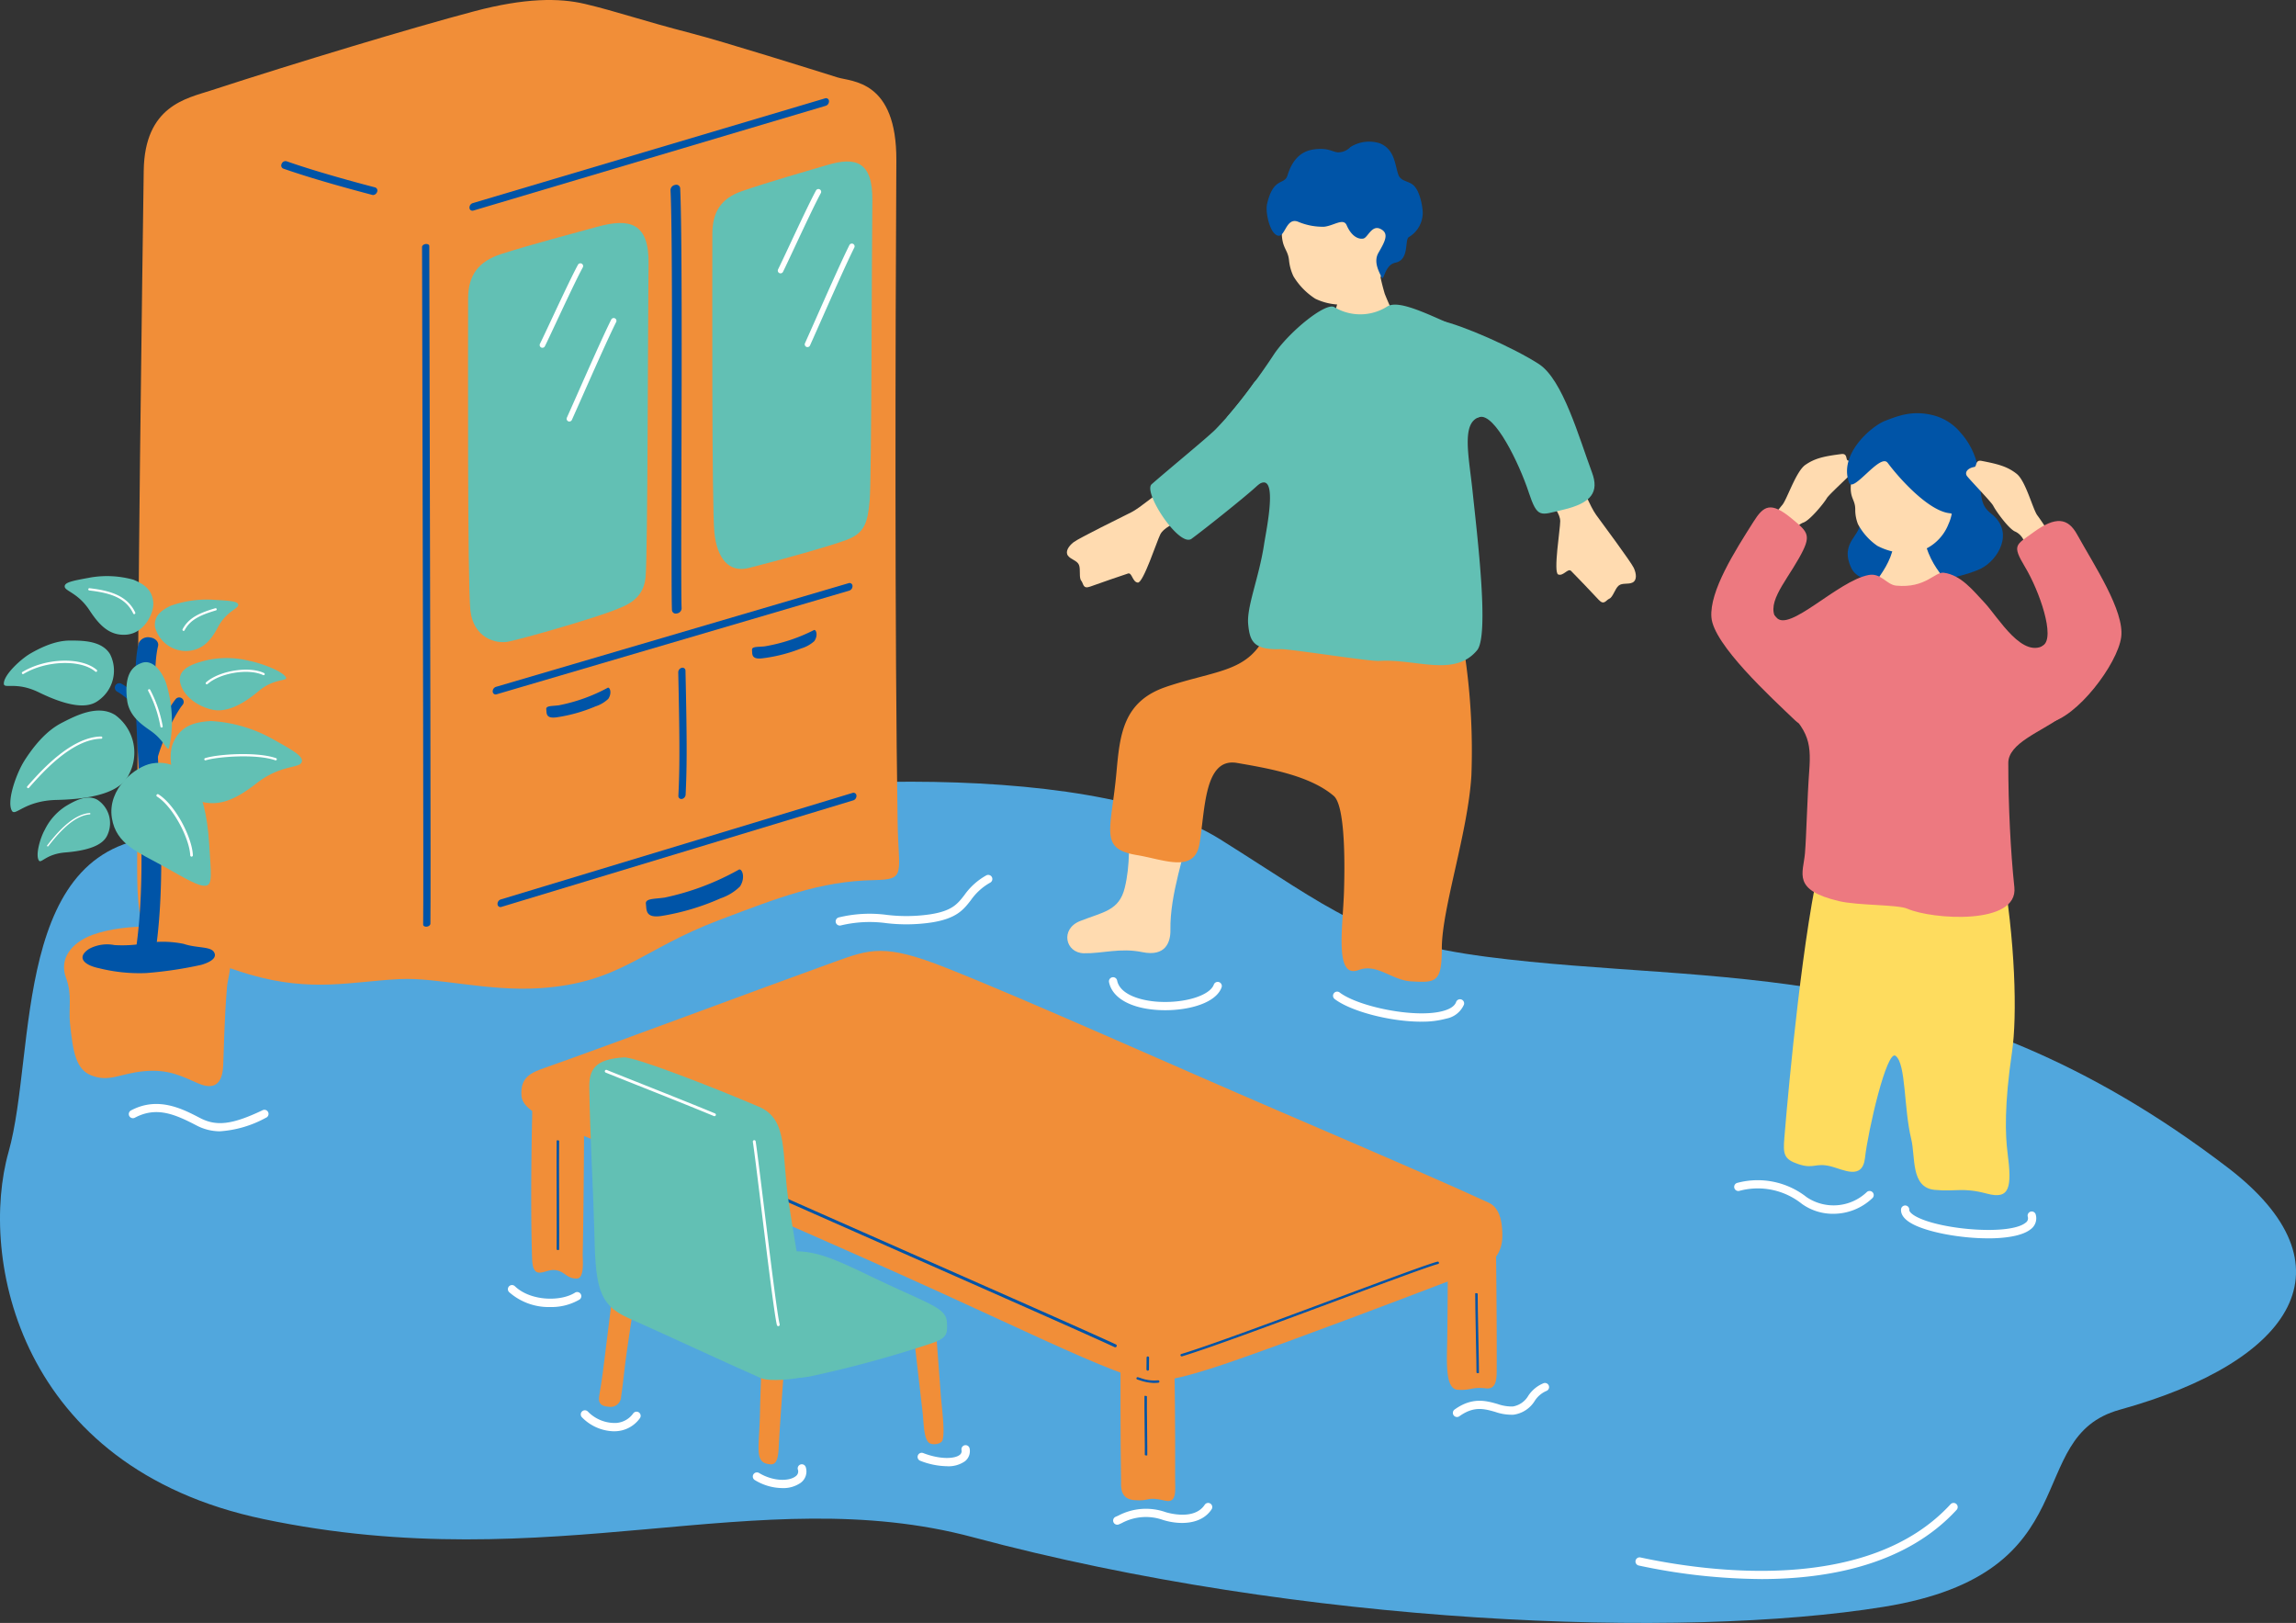 <svg id="グループ_1370" data-name="グループ 1370" xmlns="http://www.w3.org/2000/svg" xmlns:xlink="http://www.w3.org/1999/xlink" width="340.091" height="240.368" viewBox="0 0 340.091 240.368">
  <rect x="0" y="0" width="340.091" height="240.368" fill="#333333" stroke="none"/>
  <defs>
    <clipPath id="clip-path">
      <rect id="長方形_1250" data-name="長方形 1250" width="340.091" height="240.368" fill="none"/>
    </clipPath>
  </defs>
  <g id="グループ_1118" data-name="グループ 1118" clip-path="url(#clip-path)">
    <path id="パス_8918" data-name="パス 8918" d="M86.818,147.61c22.774-6.3,74.244-9.252,93.936,3.1,16.664,10.45,21.342,15.028,39.446,17.384,33.963,4.42,67.764-.891,109.778,31.221,18.946,14.48,9.961,28.671-16.006,35.868-14.664,4.065-4.048,24.192-34.946,29.188-30,4.85-86.136,2.743-134.878-10.3-31.9-8.537-62.374,6.28-105.139-2.7C2.616,243.733-3.124,212.539,1.267,197.005c4.2-14.853.286-46.383,23.814-46.728,25.408-.373,38.267,3.821,61.737-2.667" transform="translate(0 -26.39)" fill="#51a7dd"/>
    <path id="パス_8919" data-name="パス 8919" d="M91.255.577c4.64,1.092,8.5,2.475,15.831,4.368,4.658,1.2,18.3,5.486,21.6,6.52,2.09.656,8.781.364,8.715,12.321-.152,26.979-.247,70,.188,97.968.121,7.761,1.328,8.493-3.468,8.593-8.088.168-14.219,2.62-22.915,5.9-11.626,4.381-14.673,9.33-26.622,10.11-7.75.5-15.133-1.615-20.723-1.348-7.078.336-12.975,2.021-22.241-.674-2.986-.869-11.625-3.876-14.826-5.9-1.593-1.006-1.854-5.055-1.848-10.108.052-40.1.765-87.424.973-103.038.129-9.615,6.345-10.713,9.93-11.882C48.4,9.312,65.6,4.126,74.878,1.669,82.407-.324,87.445-.319,91.255.577" transform="translate(-4.63 0)" fill="#f18e38"/>
    <path id="パス_8920" data-name="パス 8920" d="M85.971,34.5l52.2-15.52a.694.694,0,0,0,.471-.706.436.436,0,0,0-.578-.394L85.863,33.4a.694.694,0,0,0-.471.706.436.436,0,0,0,.578.394" transform="translate(-15.85 -3.314)" fill="#0054a7"/>
    <path id="パス_8921" data-name="パス 8921" d="M64.891,34.3a.689.689,0,0,0,.454-.424.489.489,0,0,0-.279-.682c-3.041-.794-8.792-2.353-13.135-3.879a.61.61,0,0,0-.713.379.5.5,0,0,0,.229.709c4.372,1.537,10.149,3.1,13.2,3.9a.481.481,0,0,0,.243,0" transform="translate(-9.496 -5.436)" fill="#0054a7"/>
    <path id="パス_8922" data-name="パス 8922" d="M122.886,97.091l.028,0a.8.8,0,0,0,.687-.741c-.078-1.662-.055-10.465-.028-20.658.042-15.975.094-35.858-.187-41.6a.566.566,0,0,0-.744-.463.8.8,0,0,0-.685.742c.279,5.713.227,25.581.185,41.545-.027,10.628-.049,19.021.03,20.708a.562.562,0,0,0,.715.47" transform="translate(-22.638 -6.239)" fill="#0054a7"/>
    <path id="パス_8923" data-name="パス 8923" d="M123.921,140.871a.7.7,0,0,0,.535-.629c.186-3.873.224-7.281-.02-18.359a.435.435,0,0,0-.537-.437l-.011,0a.693.693,0,0,0-.525.666c.243,11.045.205,14.435.02,18.279a.438.438,0,0,0,.51.481l.028,0" transform="translate(-22.899 -22.542)" fill="#0054a7"/>
    <path id="パス_8924" data-name="パス 8924" d="M77.466,145.484c.294-.037.533-.229.536-.43.073-4.732-.049-53.324-.121-82.356-.022-8.613-.038-15.247-.043-18.026,0-.2-.241-.334-.537-.3s-.537.232-.536.434c0,2.779.021,9.413.043,18.026.072,29.031.194,77.621.121,82.348,0,.2.235.336.531.3h.007" transform="translate(-14.249 -8.236)" fill="#0054a7"/>
    <path id="パス_8925" data-name="パス 8925" d="M90.193,122.512l52.245-15.356a.7.7,0,0,0,.472-.7.436.436,0,0,0-.577-.4L90.089,121.412a.693.693,0,0,0-.472.7.436.436,0,0,0,.577.4" transform="translate(-16.635 -19.683)" fill="#0054a7"/>
    <path id="パス_8926" data-name="パス 8926" d="M91.073,161.079l52.118-15.78a.693.693,0,0,0,.467-.709.436.436,0,0,0-.58-.391L90.96,159.98a.693.693,0,0,0-.467.709.436.436,0,0,0,.58.391" transform="translate(-16.797 -26.763)" fill="#0054a7"/>
    <path id="パス_8927" data-name="パス 8927" d="M108.449,125.087a25.447,25.447,0,0,1-7.245,2.591c-1,.13-1.908.038-1.845.581.068.581-.105,1.416,1.5,1.2a23.259,23.259,0,0,0,5.78-1.62,4.946,4.946,0,0,0,1.91-1.126c.6-.916.193-1.793-.1-1.63" transform="translate(-18.443 -23.216)" fill="#0054a7"/>
    <path id="パス_8928" data-name="パス 8928" d="M145.949,114.588A25.423,25.423,0,0,1,138.641,117c-1,.106-1.908-.009-1.859.535.053.582-.14,1.413,1.469,1.24a23.284,23.284,0,0,0,5.818-1.475,4.966,4.966,0,0,0,1.937-1.077c.62-.9.238-1.788-.057-1.634" transform="translate(-25.39 -21.267)" fill="#0054a7"/>
    <path id="パス_8929" data-name="パス 8929" d="M131.232,158.158a38.739,38.739,0,0,1-10.96,4.129c-1.511.225-2.9.107-2.793.932.118.883-.124,2.157,2.313,1.792a35.362,35.362,0,0,0,8.753-2.613,7.53,7.53,0,0,0,2.878-1.762c.885-1.411.248-2.735-.191-2.479" transform="translate(-21.806 -29.352)" fill="#0054a7"/>
    <path id="パス_8930" data-name="パス 8930" d="M104.348,41.1c4.729-1.3,7.609-.57,7.525,5.5-.112,8.2-.112,43.077-.449,46.447s-2.992,4.2-4.718,4.886c-2.528,1.011-11.795,3.763-15.5,4.605-1.975.449-5.28-.561-5.728-4.605s-.337-39.259-.337-46.166c0-3.5,1.542-5.538,4.942-6.628,4.381-1.4,11.009-3.144,14.266-4.043" transform="translate(-15.802 -7.529)" fill="#62c0b4"/>
    <path id="パス_8931" data-name="パス 8931" d="M146.593,29.89c4.192-1.249,6.745-.546,6.671,5.27-.1,7.851-.1,41.242-.4,44.469s-.731,4.779-3.427,5.789c-2.285.858-9.548,2.921-14.49,4.157-2.934.734-4.684-1.4-5.083-5.269s-.3-37.586-.3-44.2c0-3.35,1.367-5.3,4.38-6.345,3.883-1.345,9.757-3.012,12.645-3.872" transform="translate(-24.049 -5.451)" fill="#62c0b4"/>
    <path id="パス_8932" data-name="パス 8932" d="M98.566,60.4a.407.407,0,0,1-.364-.59c.316-.632.939-1.961,1.671-3.525,1.37-2.923,3.074-6.56,3.953-8.17a.407.407,0,1,1,.714.39c-.867,1.588-2.565,5.213-3.929,8.125-.737,1.573-1.362,2.908-1.681,3.544a.407.407,0,0,1-.364.225" transform="translate(-18.221 -8.892)" fill="#fff"/>
    <path id="パス_8933" data-name="パス 8933" d="M103.464,73.166a.4.4,0,0,1-.167-.036.407.407,0,0,1-.2-.538c.4-.884.93-2.086,1.529-3.436,1.731-3.907,3.884-8.769,5.048-11.1a.408.408,0,0,1,.73.364c-1.156,2.311-3.4,7.37-5.034,11.063-.6,1.352-1.134,2.556-1.531,3.44a.407.407,0,0,1-.371.24" transform="translate(-19.13 -10.735)" fill="#fff"/>
    <path id="パス_8934" data-name="パス 8934" d="M141.877,46.863a.407.407,0,0,1-.364-.59c.316-.633.94-1.963,1.673-3.529,1.369-2.921,3.072-6.557,3.951-8.167a.407.407,0,0,1,.714.39c-.866,1.588-2.564,5.211-3.927,8.122-.738,1.574-1.364,2.911-1.682,3.548a.407.407,0,0,1-.364.225" transform="translate(-26.26 -6.379)" fill="#fff"/>
    <path id="パス_8935" data-name="パス 8935" d="M146.773,59.63a.4.4,0,0,1-.167-.036.407.407,0,0,1-.2-.538c.4-.893.942-2.113,1.549-3.481,1.724-3.89,3.87-8.733,5.03-11.052a.407.407,0,1,1,.729.364c-1.151,2.3-3.293,7.135-5.014,11.018-.608,1.369-1.148,2.591-1.551,3.485a.406.406,0,0,1-.371.24" transform="translate(-27.169 -8.223)" fill="#fff"/>
    <path id="パス_8936" data-name="パス 8936" d="M15.968,169.7c4.587-1.661,12.61-1.631,17.2.281s2.809,5.186,2.616,7.486c-.419,4.985-.454,9.347-.564,11.622-.083,1.722-.618,3.988-3.707,2.64-2.463-1.075-4.411-2.137-8.031-1.8-3.595.337-5.111,1.685-7.807.618-2.275-.9-2.709-3.48-3.145-7.7-.233-2.244.362-4.195-.6-6.774-1.009-2.716.7-5.17,4.037-6.381" transform="translate(-2.161 -31.277)" fill="#f18e38"/>
    <path id="パス_8937" data-name="パス 8937" d="M15.982,172.33a5.636,5.636,0,0,1,3.762-.565,18.927,18.927,0,0,0,4.573-.274,15.438,15.438,0,0,1,5.668.094c1.893.643,3.922.36,4.473,1.182.577.863-.458,1.511-1.834,1.921a58.534,58.534,0,0,1-8.208,1.222,24.771,24.771,0,0,1-6.965-.719c-2.156-.445-3.425-1.572-1.468-2.861" transform="translate(-2.787 -31.793)" fill="#0054a7"/>
    <path id="パス_8938" data-name="パス 8938" d="M7.884,149.86a8.661,8.661,0,0,1,3.177-3.569c1.144-.669,3.047-1.792,4.622-.922a4.133,4.133,0,0,1,1.552,5.1c-.362.92-1.39,2.315-6.3,2.71-2.865.23-3.573,1.709-3.911,1.184-.536-.836.229-3.386.86-4.506" transform="translate(-1.27 -26.925)" fill="#62c0b4"/>
    <path id="パス_8939" data-name="パス 8939" d="M8.667,152.812a.1.1,0,0,1-.068-.021.1.1,0,0,1-.017-.14l.1-.125c1.058-1.339,3.535-4.473,6.188-4.663h0a.1.1,0,0,1,.013.2c-2.566.183-5,3.27-6.045,4.588l-.1.125a.1.1,0,0,1-.072.037" transform="translate(-1.589 -27.447)" fill="#fff"/>
    <path id="パス_8940" data-name="パス 8940" d="M3.976,136.626c2.425-3.771,4.43-5.025,5.644-5.644,1.974-1.007,5.256-2.7,7.8-1.09a6.9,6.9,0,0,1,2.095,8.661c-.691,1.5-2.542,3.727-10.771,3.91-4.8.107-6.127,2.5-6.638,1.6-.813-1.447.709-5.625,1.871-7.432" transform="translate(-0.348 -23.988)" fill="#62c0b4"/>
    <path id="パス_8941" data-name="パス 8941" d="M4.671,118.392c3.042-1.754,4.886-1.906,5.953-1.9,1.735.009,4.626.012,5.819,2.042a5.406,5.406,0,0,1-1.652,6.778c-1.02.8-3.107,1.681-8.9-1.146C2.514,122.515.73,123.707.7,122.891c-.046-1.3,2.512-3.659,3.969-4.5" transform="translate(-0.13 -21.623)" fill="#62c0b4"/>
    <path id="パス_8942" data-name="パス 8942" d="M42.992,120.091a13.816,13.816,0,0,0-6.052-.145c-1.52.366-4.056.97-4.224,2.693-.129,1.322,1.169,3.634,4.388,4.586,1.24.366,3.457.577,7.317-2.683,2.253-1.9,4.335-1.406,4.007-2-.523-.954-3.793-2.139-5.436-2.446" transform="translate(-6.071 -22.218)" fill="#62c0b4"/>
    <path id="パス_8943" data-name="パス 8943" d="M15.4,105.015a14.557,14.557,0,0,1,6.558.3c1.313.554,2.79,1.313,2.932,3.4.1,1.478-1.251,4.522-4,4.736-2.446.19-3.97-1.358-5.44-3.6-1.693-2.581-3.608-2.836-3.681-3.5-.07-.646,1.111-.873,3.63-1.332" transform="translate(-2.184 -19.451)" fill="#62c0b4"/>
    <path id="パス_8944" data-name="パス 8944" d="M36.786,109.07a15.98,15.98,0,0,0-6.3.9c-1.182.592-2.493,1.372-2.3,3.127a4.751,4.751,0,0,0,4.629,3.565c2.4-.081,3.629-1.525,4.7-3.543,1.228-2.325,3.043-2.727,3.007-3.29-.035-.547-1.215-.621-3.728-.757" transform="translate(-5.228 -20.242)" fill="#62c0b4"/>
    <path id="パス_8945" data-name="パス 8945" d="M46.084,133.76a21.009,21.009,0,0,0-9.107-2.634c-2.051.147-4.424.5-5.586,3.28-.824,1.975-.389,6.766,3.268,8.333,3.255,1.4,6.058-.013,9.109-2.394,3.514-2.743,6.251-2.2,6.66-3.078.4-.851-1.113-1.709-4.344-3.508" transform="translate(-5.761 -24.339)" fill="#62c0b4"/>
    <path id="パス_8946" data-name="パス 8946" d="M25.986,164.377c-.06,0-.12,0-.18-.008-.8-.075-1.373-.624-1.274-1.226,1.528-9.315.932-20.727.454-29.9-.386-7.417-.692-13.277.1-16.437a1.5,1.5,0,0,1,1.709-.878c.795.112,1.318.687,1.168,1.284-.729,2.916-.413,8.954-.048,15.945.481,9.249,1.082,20.758-.476,30.251a1.383,1.383,0,0,1-1.451.966" transform="translate(-4.552 -21.516)" fill="#0054a7"/>
    <path id="パス_8947" data-name="パス 8947" d="M25.971,131.405a.664.664,0,0,1-.663-.627c-.1-1.79-2.241-4.264-4.082-5.28a.665.665,0,1,1,.643-1.165c2.195,1.21,4.634,4.058,4.767,6.368a.665.665,0,0,1-.625.7h-.039" transform="translate(-3.876 -23.064)" fill="#0054a7"/>
    <path id="パス_8948" data-name="パス 8948" d="M27.215,138.749H27.2a.665.665,0,0,1-.652-.678c.068-3.545,3.124-9.436,4.4-10.975a.665.665,0,1,1,1.024.848c-1.189,1.439-4.031,7.074-4.09,10.152a.666.666,0,0,1-.665.652" transform="translate(-4.928 -23.548)" fill="#0054a7"/>
    <path id="パス_8949" data-name="パス 8949" d="M29.73,128.832a19.021,19.021,0,0,0-.885-5.383c-.625-1.7-1.993-3.513-3.617-2.9-1.152.432-2.626,1.424-2.131,5.5.309,2.539,2.517,3.841,3.609,4.631,1.82,1.318,2.227,2.774,2.567,2.528a16.387,16.387,0,0,0,.457-4.372" transform="translate(-4.269 -22.354)" fill="#62c0b4"/>
    <path id="パス_8950" data-name="パス 8950" d="M37.579,123.96a.165.165,0,0,1-.124-.055.167.167,0,0,1,.013-.235c1.946-1.735,6.364-2.445,8.595-1.378a.166.166,0,0,1-.143.3c-2.135-1.02-6.365-.338-8.23,1.326a.164.164,0,0,1-.111.042" transform="translate(-6.945 -22.607)" fill="#fff"/>
    <path id="パス_8951" data-name="パス 8951" d="M22.863,110.821a.165.165,0,0,1-.151-.1c-1.084-2.328-3.385-3.048-6.508-3.414a.166.166,0,0,1,.039-.331c2.8.327,5.554.991,6.77,3.6a.166.166,0,0,1-.151.236" transform="translate(-2.981 -19.858)" fill="#fff"/>
    <path id="パス_8952" data-name="パス 8952" d="M5.078,141.6a.164.164,0,0,1-.111-.042.166.166,0,0,1-.013-.235l.176-.2c1.893-2.13,6.329-7.12,10.772-7.179h0a.166.166,0,0,1,0,.332c-4.3.057-8.663,4.969-10.527,7.067l-.177.2a.164.164,0,0,1-.124.055" transform="translate(-0.912 -24.864)" fill="#fff"/>
    <path id="パス_8953" data-name="パス 8953" d="M4.142,122.14a.166.166,0,0,1-.086-.309c3.494-2.108,8.746-2.257,11.019-.311a.166.166,0,0,1-.216.252c-2.14-1.831-7.307-1.665-10.632.343a.162.162,0,0,1-.086.024" transform="translate(-0.738 -22.303)" fill="#fff"/>
    <path id="パス_8954" data-name="パス 8954" d="M33.356,113.973a.161.161,0,0,1-.077-.019.166.166,0,0,1-.071-.224c.862-1.665,2.492-2.425,4.842-3.111a.166.166,0,1,1,.094.319c-2.267.661-3.833,1.384-4.641,2.945a.166.166,0,0,1-.147.09" transform="translate(-6.161 -20.533)" fill="#fff"/>
    <path id="パス_8955" data-name="パス 8955" d="M37.323,138.071a.166.166,0,0,1-.051-.324c1.817-.59,7.64-1,10.516,0a.166.166,0,1,1-.11.314c-2.867-1-8.71-.515-10.3,0a.161.161,0,0,1-.051.008" transform="translate(-6.897 -25.457)" fill="#fff"/>
    <path id="パス_8956" data-name="パス 8956" d="M28.927,131.019a.166.166,0,0,1-.165-.147,18.256,18.256,0,0,0-1.817-5.287.166.166,0,1,1,.3-.151,18.607,18.607,0,0,1,1.852,5.4.166.166,0,0,1-.145.185.089.089,0,0,1-.02,0" transform="translate(-4.998 -23.267)" fill="#fff"/>
    <path id="パス_8957" data-name="パス 8957" d="M34.755,150.868c-.274-4.658-1.193-7.593-2.038-8.733-1.373-1.852-3.135-3.885-6.465-3.31-2.363.409-6.634,3.7-5.916,8.106.639,3.92,3.96,5.058,7.747,7.177,3.223,1.8,5.1,2.961,6.171,2.819,1.043-.138.744-1.923.5-6.061" transform="translate(-3.76 -25.751)" fill="#62c0b4"/>
    <path id="パス_8958" data-name="パス 8958" d="M33.654,153.682a.2.2,0,0,1-.2-.189c-.1-2.493-2.565-7.261-4.938-8.721a.2.2,0,0,1,.206-.336c2.51,1.544,5.015,6.4,5.126,9.04a.2.2,0,0,1-.189.205Z" transform="translate(-5.277 -26.806)" fill="#fff"/>
    <path id="パス_8959" data-name="パス 8959" d="M96.751,223.424c.112,3.37,1.854,1.6,3.244,1.685,1.658.1,1.769,1.306,3.411,1.264,1.14-.029.828-2.9.843-3.581.169-7.708.214-21.283.214-21.283.016-1.435-3.827-2.072-5.239-2.116a2.4,2.4,0,0,0-2.454,2.554s-.319,12.495-.02,21.477" transform="translate(-17.936 -37.012)" fill="#f18e38"/>
    <path id="パス_8960" data-name="パス 8960" d="M101.424,223.635c-.1-.008-.182-.054-.182-.1.015-.564.007-3.708,0-7.035-.011-4.008-.021-8.152,0-9.049,0-.049.085-.082.186-.074s.182.054.181.1c-.022.9-.011,5.226,0,9.046.009,3.328.016,6.472,0,7.037,0,.05-.085.083-.186.075" transform="translate(-18.791 -38.494)" fill="#0054a7"/>
    <path id="パス_8961" data-name="パス 8961" d="M263.218,240.2c-.057,3.259-.313,7.171,1.559,7.287,2.022.126,2.051-.459,4.17-.21,1.432.168,1.592-1.139,1.6-2.528.042-7.118-.106-18.248-.106-18.248.018-1.436-3.542-2.064-4.85-2.106a2.331,2.331,0,0,0-2.279,2.559s-.01,8.4-.094,13.246" transform="translate(-48.852 -41.652)" fill="#f18e38"/>
    <path id="パス_8962" data-name="パス 8962" d="M268.69,247.026c-.1-.009-.182-.045-.182-.081.008-.41-.037-2.7-.085-5.125-.058-2.92-.117-5.938-.105-6.591,0-.036.083-.057.184-.048s.183.045.182.081c-.012.651.05,3.806.105,6.588.048,2.425.093,4.716.086,5.127,0,.035-.084.057-.185.048" transform="translate(-49.806 -43.655)" fill="#0054a7"/>
    <path id="パス_8963" data-name="パス 8963" d="M203.881,265.411c.008.484-.2,2.472,1.9,2.654,2.583.225,1.653-.609,4.633.084,1.811.421,1.465-1.6,1.475-3.328.042-7.583-.085-15.965-.085-15.965.015-1.435-4.032-1.555-5.476-1.6,0,0-2.586-.342-2.527,1.1,0,0-.028,10.657.084,17.06" transform="translate(-37.829 -45.89)" fill="#f18e38"/>
    <path id="パス_8964" data-name="パス 8964" d="M208.393,262.684c-.1-.014-.182-.046-.181-.073.013-.3,0-2.012-.024-3.818-.023-2.176-.046-4.425-.027-4.91,0-.026.084-.037.184-.024s.182.046.181.072c-.02.484,0,2.835.027,4.908.019,1.807.037,3.514.024,3.819,0,.027-.083.037-.184.024" transform="translate(-38.639 -47.122)" fill="#0054a7"/>
    <path id="パス_8965" data-name="パス 8965" d="M240.134,215.2c.031-3.118-.889-4.446-1.981-4.952-5.052-2.345-14.207-6.336-30.462-13.317-17.056-7.324-37.394-16.5-49.932-21.482-9.114-3.622-11.24-2.8-16.638-.857-11.206,4.038-33.338,12.328-42.787,15.648-2.042.717-3.7,1.38-3.492,4.149.226,3,6.721,4.622,20.6,10.762,18.08,8,30.658,13.371,47.641,21.213,14.1,6.511,17.788,8.143,23.449,10.1,2.593.894,8.737-1.025,14.586-3.075,8.618-3.02,23.086-8.487,31.849-11.843,1.963-.752,7.121-1.529,7.168-6.343" transform="translate(-17.602 -32.101)" fill="#f18e38"/>
    <path id="パス_8966" data-name="パス 8966" d="M214.892,243.477a.19.19,0,0,1-.172-.124.17.17,0,0,1,.113-.221c4.249-1.289,14.293-5.031,23.154-8.334,7.176-2.674,13.374-4.984,14.781-5.347a.191.191,0,0,1,.229.125.171.171,0,0,1-.124.217c-1.388.359-7.578,2.665-14.744,5.337-8.865,3.3-18.914,7.048-23.174,8.34a.188.188,0,0,1-.063.008" transform="translate(-39.856 -42.591)" fill="#0054a7"/>
    <path id="パス_8967" data-name="パス 8967" d="M209.086,251.307a6.888,6.888,0,0,1-1.871-.383c-.127-.039-.257-.079-.389-.118a.176.176,0,1,1,.1-.338l.394.12a5.663,5.663,0,0,0,2.572.336.192.192,0,0,1,.208.156.172.172,0,0,1-.156.2,5.793,5.793,0,0,1-.855.032" transform="translate(-38.367 -46.492)" fill="#0054a7"/>
    <path id="パス_8968" data-name="パス 8968" d="M208.706,248.793a.187.187,0,0,1-.182-.184l.018-1.753a.174.174,0,0,1,.186-.169.187.187,0,0,1,.182.184l-.017,1.753a.174.174,0,0,1-.186.169" transform="translate(-38.707 -45.791)" fill="#0054a7"/>
    <path id="パス_8969" data-name="パス 8969" d="M186.208,237.539a.235.235,0,0,0,.212-.124.217.217,0,0,0-.107-.3c-3.119-1.462-16.322-7.294-30.3-13.468-18.717-8.268-39.93-17.639-42.386-18.921a.239.239,0,0,0-.316.087.216.216,0,0,0,.093.3c2.469,1.29,23.69,10.663,42.413,18.934,13.976,6.174,27.176,12,30.291,13.464a.228.228,0,0,0,.1.023" transform="translate(-21.028 -37.998)" fill="#0054a7"/>
    <path id="パス_8970" data-name="パス 8970" d="M168.341,258.15c-.685-.81-.65-2.778-.843-4.465-.323-2.832-1.3-11.33-1.3-11.33a1.856,1.856,0,0,1,1.461-2.252,1.173,1.173,0,0,1,.269.014,2.172,2.172,0,0,1,1.6,2.084s.5,6.653.666,8.872c.138,1.91.673,5.561.252,6.824-.195.585-1.647.8-2.106.252" transform="translate(-30.848 -44.569)" fill="#f18e38"/>
    <path id="パス_8971" data-name="パス 8971" d="M160.374,241.267c2.376-.815,2.612-1.261,2.476-3.238-.15-2.165-2.77-2.661-11.273-6.748-5.842-2.809-8.735-4.115-12.806-3.595-3.989.509-9.638,2.217-13.366,3.145-3.679.916-4.794,5.712-2.5,7.464,3.783,2.881,11.1,9.185,19.543,7.835a169.367,169.367,0,0,0,17.922-4.863" transform="translate(-22.593 -42.244)" fill="#62c0b4"/>
    <path id="パス_8972" data-name="パス 8972" d="M139.641,262.669c.758.084,1.209-.337,1.306-2.387.132-2.806.752-11.211.752-11.211.059-1.268-.652-2.327-1.595-2.324a1.147,1.147,0,0,0-.267.03,2.294,2.294,0,0,0-1.468,2.313s-.151,4.013-.174,5.351c-.055,3.087-.225,4.422-.225,5.842,0,1.854.6,2.268,1.671,2.387" transform="translate(-25.611 -45.802)" fill="#f18e38"/>
    <path id="パス_8973" data-name="パス 8973" d="M110.454,251.811a1.555,1.555,0,0,0,1.768-1.516c.209-1.377.282-2.134.548-4.38.331-2.792,1.351-9.276,1.351-9.276.156-1.315-.473-2.473-1.414-2.543a1.054,1.054,0,0,0-.269.011A2.381,2.381,0,0,0,110.8,236.4s-.8,6.454-1.133,9.122c-.337,2.7-.464,3.262-.688,4.689-.21,1.341.59,1.517,1.475,1.6" transform="translate(-20.223 -43.453)" fill="#f18e38"/>
    <path id="パス_8974" data-name="パス 8974" d="M132.3,199.609c-6.614-2.835-18.359-7.411-20-7.306-4.293.274-5.149,1.775-5.114,4.475.091,6.94.634,16.388.73,20.822.183,8.4.45,11.281,5.114,13.333,4.566,2.01,14.337,6.576,19.543,8.859,1.311.576,4.991.209,6.85-.274,2.071-.538,4.609-1.016,5.992-1.363,2.634-.664,7.077-1.845,7.039-2.9-.016-.47.573-1.915-1.261-2.687-1.231-.518-7.754,1.083-8.456.886-3.133-.882-4.611-10.694-5.963-19.33-1.188-7.579,0-12.6-4.475-14.52" transform="translate(-19.896 -35.696)" fill="#62c0b4"/>
    <path id="パス_8975" data-name="パス 8975" d="M126.247,201.428a.211.211,0,0,0,.081-.406c-3.126-1.3-8.07-3.266-11.681-4.7-2.093-.831-3.745-1.488-4.346-1.738a.211.211,0,1,0-.164.389c.605.252,2.259.909,4.354,1.741,3.609,1.433,8.553,3.4,11.674,4.7a.212.212,0,0,0,.082.016" transform="translate(-20.42 -36.117)" fill="#fff"/>
    <path id="パス_8976" data-name="パス 8976" d="M140.7,234.9a.214.214,0,0,0,.055-.007.211.211,0,0,0,.149-.258c-.336-1.262-1.434-10.186-2.316-17.356-.554-4.5-1.033-8.393-1.24-9.746a.21.21,0,0,0-.24-.176.212.212,0,0,0-.178.241c.208,1.345.686,5.232,1.239,9.732.929,7.557,1.983,16.123,2.327,17.414a.211.211,0,0,0,.2.156" transform="translate(-25.416 -38.49)" fill="#fff"/>
    <path id="パス_8977" data-name="パス 8977" d="M208.862,88.615c-1.536.878-3.913,3.018-5.254,3.692s-7.784,3.839-8.555,4.434-1.273,1.418-.844,2,1.34.7,1.625,1.353-.027,1.9.339,2.347.217,1.282,1.331.88,5-1.757,5.605-1.938.641,1.268,1.449,1.345,2.819-6.139,3.329-7.136,1.772-1.4,3.539-2.6c1.162-.787-1.786-4.828-2.566-4.382" transform="translate(-36.021 -16.443)" fill="#ffdbb0"/>
    <path id="パス_8978" data-name="パス 8978" d="M212.533,148.132c-1.011,5.223-3.222,10.966-3.133,16.341.028,1.728-.678,3.982-4.169,3.26-3.257-.674-5.942.224-8.649.169-2.752-.056-3.538-3.595-.562-4.774,3.415-1.353,5.791-1.511,6.62-4.939.823-3.4.625-6.518.625-11.91,0-4.469,9.982-1.841,9.268,1.854" transform="translate(-36.034 -26.717)" fill="#ffdbb0"/>
    <path id="パス_8979" data-name="パス 8979" d="M210.275,120.823c9.1-3.033,14-1.814,16.226-12.519,1.091-4.241,5.169-6.183,15.723-4.918,1.876.081,9.353-1.457,10.732,4.8a97.519,97.519,0,0,1,2.475,25.785c-.5,8.425-4.381,19.714-4.381,25.61,0,5.056-.861,5.1-4.549,4.886-2.865-.169-5.055-2.7-7.751-1.685-3.642,1.366-2.358-6.234-2.19-11.626.195-6.22-.046-12.892-1.516-14.153-3.538-3.033-9.661-4.082-14.322-4.886-4.886-.842-4.718,6.908-5.561,11.963-.737,4.42-5.223,2.358-9.267,1.685-5.679-.946-3.827-3.568-3.034-12.3.506-5.56.981-10.492,7.414-12.637" transform="translate(-37.483 -19.12)" fill="#f18e38"/>
    <path id="パス_8980" data-name="パス 8980" d="M227.8,76.67c-.331-2.985-1.287-10.062-3.37-6.992a55.685,55.685,0,0,1-5.6,6.77c-1.369,1.328-6.7,5.7-9.4,8.057-1.345,1.177,4.085,9.407,5.9,8.088,1.706-1.242,7.653-5.97,9.519-7.667,2.6-2.365,3.37-4.465,2.949-8.256" transform="translate(-38.838 -12.794)" fill="#62c0b4"/>
    <path id="パス_8981" data-name="パス 8981" d="M243.254,48.248c.246-.017,5.615-3.657,5.306-1.42a33.712,33.712,0,0,0,1.111,5.243,41.013,41.013,0,0,0,2.756,5.642c.737,1.141-.423,3.5-4.945,3.5-6.258-.011-7.408-.411-7.436-2.706-.013-1.015,1.4-2.792,2.266-4,.552-.766.967-5.907.943-6.254" transform="translate(-44.558 -8.558)" fill="#ffdbb0"/>
    <path id="パス_8982" data-name="パス 8982" d="M248.23,45.957c-.849,3.007-2.762,4.814-4.6,5.209a8.825,8.825,0,0,1-5.532-.709,10.264,10.264,0,0,1-3.23-3.315,7.165,7.165,0,0,1-.66-2.38c-.205-1.965-1.393-1.677-1-5.819.119-1.257-.1-3.872,4.8-5.238,4.309-1.2,14.941,2.351,10.225,12.251" transform="translate(-43.274 -6.215)" fill="#ffdbb0"/>
    <path id="パス_8983" data-name="パス 8983" d="M240.845,27.337a2.456,2.456,0,0,0,1.933-.769,5.192,5.192,0,0,1,4.4-.553c2.195.92,2.213,3.2,2.7,4.594.361,1.036,1.392.922,2.172,1.539,1.011.8,1.438,3.131,1.458,4.179a4.217,4.217,0,0,1-2.046,3.56c-.694.384.142,3.354-2.012,3.8-1.682.352-1.664,3.009-2.076,2.083-.324-.726-1.205-2.2-.43-3.547.971-1.682,1.67-2.923.234-3.569-1.233-.555-1.815,1.3-2.45,1.451-.609.143-1.707-.165-2.49-1.968-.488-1.125-1.893.073-3.346.224a9.347,9.347,0,0,1-3.836-.735c-2.03-.818-1.919,3.145-3.456,1.792-.854-.752-1.414-3.294-1.15-4.432.936-4.038,2.565-2.757,3.012-4.2.638-2.064,1.763-3.56,3.858-3.868s2.73.319,3.525.416" transform="translate(-42.765 -4.78)" fill="#0054a7"/>
    <path id="パス_8984" data-name="パス 8984" d="M223.248,71.886c-1.541,1.669,1.164,12.514,4.465,10.194,3.117-2.19,1.209,6.69.889,8.794-.761,5.02-2.612,9.267-2.358,11.878.237,2.455.754,3.819,4.789,3.674,1.419-.05,13.153,1.839,14.615,1.744,5.416-.35,11.129,2.468,14.5-1.576,1.823-2.187.042-16.788-.673-23.589-.553-5.256-1.685-10.11,1.011-10.952,2.187-.684,1.363-11.426-2.022-12.805-4.549-1.854-9.764-4.77-11.634-3.563a7.463,7.463,0,0,1-7.835.084c-1.235-.744-6.495,3.481-8.837,6.849a94.424,94.424,0,0,1-6.908,9.267" transform="translate(-41.358 -10.284)" fill="#62c0b4"/>
    <path id="パス_8985" data-name="パス 8985" d="M285.65,86.609c.964,1.483,2.1,4.474,2.983,5.685s5.166,6.974,5.579,7.857.483,1.843-.166,2.168-1.515.013-2.064.461-.848,1.705-1.376,1.932-.779,1.04-1.586.173-3.639-3.848-4.1-4.287-1.15.834-1.9.533.3-6.749.3-7.868-.934-2.059-1.959-3.929c-.674-1.231,3.8-3.477,4.286-2.723" transform="translate(-52.216 -16.049)" fill="#ffdbb0"/>
    <path id="パス_8986" data-name="パス 8986" d="M274.645,83.69c1.323,3.982,1.715,3.4,5.045,2.629,4.353-1.01,5.4-2.69,4.337-5.543-1.934-5.188-4.319-13.755-7.866-16.052-3.659-2.369-11.343-5.794-14.713-6.469-4.451-.889.743,15.792,5.9,14.322,2.271-.648,5.9,6.885,7.3,11.112" transform="translate(-48.218 -10.807)" fill="#62c0b4"/>
    <path id="パス_8987" data-name="パス 8987" d="M326.517,84.173c-1.435,1-2.77,5.3-3.481,6.009a37.73,37.73,0,0,0-4.547,7c-.9,1.86,3.969,3.165,4.847,1.322.27-.569,1.329-4.236,1.551-4.585a2.6,2.6,0,0,1,1.3-1.189c.892-.247,2.964-2.708,3.516-3.633.314-.525,3.174-3.123,4.094-4.092.5-.533.066-1.233-.971-1.474-.365-.085-.023-1.08-.973-.958-2.507.32-3.9.606-5.334,1.6" transform="translate(-59.099 -15.325)" fill="#ffdbb0"/>
    <path id="パス_8988" data-name="パス 8988" d="M324.25,99.793c1.911-3.381,1.41-3.793-1.022-5.817-3.179-2.645-4.209-1.954-5.718.425-2.744,4.329-6.524,10.253-6.234,14.154.3,4.023,8.762,11.794,12.468,15.332,3.039,2.9.849-11.023-2.527-14.659-2.191-2.358.842-5.56,3.033-9.435" transform="translate(-57.778 -17.13)" fill="#ed7980"/>
    <path id="パス_8989" data-name="パス 8989" d="M355.224,83.909c.816,4.461.254,5.688,2.1,7.127,3.542,2.757.978,6.9-1.52,8.136-3.964,1.969-17.209,3.942-19.151.009-2-4.045,1.84-5.042,1.108-7.088s.286-5.9,3.345-7.592,5.4-3.251,8.79-3.754c1.818-.27,4.645-.547,5.324,3.163" transform="translate(-62.384 -14.962)" fill="#0054a7"/>
    <path id="パス_8990" data-name="パス 8990" d="M343.727,95.152c.189,0,3.885-.064,4.122-.086.091.426.084,2.029.22,2.583,1.414,5.774,5.067,6.267,4.57,10.132-.455,3.535-11.931,2.586-12.973-.39-.922-2.635,3.525-4.613,4-9.93.069-.766.057-2.025.059-2.309" transform="translate(-63.027 -17.647)" fill="#ffdbb0"/>
    <path id="パス_8991" data-name="パス 8991" d="M324.531,196.321c.689-8.439,2.819-31.037,5.495-41.739,1.269-4.231,5.456-6.026,16.044-4.329,1.887.156,9.486-1.1,10.626,5.261,2.064,11.509,2.346,22.772,1.558,28.084-1.152,7.766-1,12.282-.662,14.9.674,5.167.337,6.965-3.033,6.065-3.645-.972-4.522-.259-7.75-.561-3.595-.337-2.835-4.871-3.482-7.526-1.123-4.605-.757-11.138-2.311-12.324-1.313-1-4.091,11.089-4.541,15.133-.371,3.338-3.258,1.685-5.054,1.235-2.348-.587-2.472.45-4.831-.337-2.155-.718-2.251-1.507-2.058-3.865" transform="translate(-60.229 -27.773)" fill="#fedc5e"/>
    <path id="パス_8992" data-name="パス 8992" d="M362.525,114.689c-3.42,2.606-7.077-3.932-9.211-6.178-1.614-1.7-3.4-4.025-5.97-4.353-1.319-.169-2.668,2.331-7.048,1.91-1.416-.136-2.244-1.919-4.072-1.573-4.589.871-11.835,8.621-13.687,6.262-2.468-3.139-3.613,9.125-.337,11.963,5.055,4.381,5.56,6.234,5.223,10.783-.3,4.065-.425,9.771-.634,12.216-.256,2.985-1.943,5.43,5.055,7.077,2.842.669,8.667.49,10.11,1.123,3.665,1.606,16.457,2.492,15.854-3.174-.562-5.28-.9-12.14-.9-18.422,0-2.92,4.831-4.605,7.751-6.74,4.025-2.942.225-12.693-2.134-10.9" transform="translate(-59.433 -19.333)" fill="#ed7980"/>
    <path id="パス_8993" data-name="パス 8993" d="M351.133,91.866a6.9,6.9,0,0,1-5.14,4.345,9.518,9.518,0,0,1-5.436-1.04,9.139,9.139,0,0,1-2.867-3.214,5.794,5.794,0,0,1-.4-2.187c0-1.781-1.209-1.608-.379-5.3.252-1.121,2.01-6.339,7.038-7.21,4.42-.766,9.628,9.082,7.189,14.608" transform="translate(-62.484 -14.333)" fill="#ffdbb0"/>
    <path id="パス_8994" data-name="パス 8994" d="M341.961,82.494c-1.1-1.477-5.111,4.534-5.706,2.941-1.583-4.236,3.338-8.387,5.335-9.16,2.117-.819,4.1-1.543,7.005-.85a7.748,7.748,0,0,1,4.176,2.61,10.862,10.862,0,0,1,2.764,7.357c0,1.244-.39,5.034-3.167,5.885-.954.292-.146-1.213-1.2-1.315-3.083-.3-7.421-5.068-9.2-7.467" transform="translate(-62.36 -13.949)" fill="#0054a7"/>
    <path id="パス_8995" data-name="パス 8995" d="M365.1,85.735c1.372,1.081,2.441,5.457,3.108,6.21a37.738,37.738,0,0,1,4.113,7.262c.783,1.911-4.155,2.918-4.918,1.024-.236-.585-1.069-4.31-1.27-4.67a2.591,2.591,0,0,0-1.223-1.266c-.875-.3-2.793-2.884-3.288-3.841-.281-.544-2.978-3.311-3.837-4.335-.471-.563.01-1.235,1.059-1.411.37-.063.089-1.077,1.03-.9,2.483.473,3.854.843,5.227,1.924" transform="translate(-66.38 -15.553)" fill="#ffdbb0"/>
    <path id="パス_8996" data-name="パス 8996" d="M368.07,101.581c-2-3.331-1.353-3.256,1.2-5.127,3.336-2.447,5.147-2.169,6.508.3,2.475,4.488,7.051,11.332,6.523,15.208-.544,4-6.609,11.992-10.765,12.667s-4.928-8.726-.787-11.457c1.825-1.2-.556-8.053-2.677-11.589" transform="translate(-68.105 -17.589)" fill="#ed7980"/>
    <path id="パス_8997" data-name="パス 8997" d="M98.647,236.966a8.853,8.853,0,0,1-6.065-2.192.611.611,0,1,1,.843-.884c2.3,2.2,6.757,2.308,8.911.937a.611.611,0,0,1,.656,1.03,8.262,8.262,0,0,1-4.344,1.108" transform="translate(-17.15 -43.385)" fill="#fff"/>
    <path id="パス_8998" data-name="パス 8998" d="M110.527,259.592a6.813,6.813,0,0,1-4.714-2.069.61.61,0,0,1,.862-.864,5.558,5.558,0,0,0,4.176,1.7,3.372,3.372,0,0,0,2.538-1.4.61.61,0,1,1,.986.717,4.612,4.612,0,0,1-3.427,1.9c-.14.011-.282.016-.422.016" transform="translate(-19.608 -47.609)" fill="#fff"/>
    <path id="パス_8999" data-name="パス 8999" d="M141.284,269.821a7.93,7.93,0,0,1-4.043-1.179.611.611,0,1,1,.629-1.047c2.1,1.258,4.43,1.231,5.392.485a.861.861,0,0,0,.336-1.021.611.611,0,0,1,1.17-.35,2.081,2.081,0,0,1-.756,2.336,4.506,4.506,0,0,1-2.727.778" transform="translate(-25.42 -49.427)" fill="#fff"/>
    <path id="パス_9000" data-name="パス 9000" d="M171.237,265.943a11.291,11.291,0,0,1-3.972-.815.611.611,0,0,1,.441-1.139c2.538.983,4.695.872,5.434.269a.692.692,0,0,0,.257-.722.611.611,0,0,1,1.206-.2,1.916,1.916,0,0,1-.692,1.87,4.258,4.258,0,0,1-2.674.739" transform="translate(-30.976 -48.787)" fill="#fff"/>
    <path id="パス_9001" data-name="パス 9001" d="M203.072,276.551a.611.611,0,0,1-.24-1.172l.406-.178a8.8,8.8,0,0,1,6.98-.517c.435.136,4.289,1.26,5.821-1.1a.611.611,0,0,1,1.024.665c-1.536,2.363-4.845,2.338-7.21,1.6a7.554,7.554,0,0,0-6.121.468l-.421.185a.61.61,0,0,1-.24.049" transform="translate(-37.582 -50.733)" fill="#fff"/>
    <path id="パス_9002" data-name="パス 9002" d="M264.867,256.555a.611.611,0,0,1-.357-1.107c2.621-1.885,4.692-1.3,6.355-.823a6.4,6.4,0,0,0,2.257.373,3.264,3.264,0,0,0,2.306-1.594,4.963,4.963,0,0,1,2.275-1.859.61.61,0,1,1,.386,1.158,3.852,3.852,0,0,0-1.707,1.464,4.384,4.384,0,0,1-3.149,2.047,7.376,7.376,0,0,1-2.7-.414c-1.627-.464-3.164-.9-5.308.639a.609.609,0,0,1-.356.115" transform="translate(-49.052 -46.687)" fill="#fff"/>
    <path id="パス_9003" data-name="パス 9003" d="M36.965,204.822a7.51,7.51,0,0,1-3.548-.889c-3.212-1.669-5.917-2.813-9.093-1.125a.61.61,0,0,1-.573-1.078c3.993-2.122,7.6-.248,10.229,1.12,2.438,1.268,4.767.982,9.229-1.133a.611.611,0,1,1,.523,1.1,16.382,16.382,0,0,1-6.767,2" transform="translate(-4.349 -37.268)" fill="#fff"/>
    <path id="パス_9004" data-name="パス 9004" d="M255.517,184.792c-4.631,0-10.447-1.542-12.816-3.354a.61.61,0,1,1,.741-.97c2.778,2.123,11.4,3.912,15.455,2.7.993-.295,1.6-.731,1.8-1.3a.611.611,0,0,1,1.152.407,3.57,3.57,0,0,1-2.6,2.06,13.376,13.376,0,0,1-3.73.453" transform="translate(-45.007 -33.476)" fill="#fff"/>
    <path id="パス_9005" data-name="パス 9005" d="M152.588,166.612a.611.611,0,0,1-.147-1.2,19.355,19.355,0,0,1,7.15-.376,24.209,24.209,0,0,0,6.384-.084c3.261-.5,4.061-1.533,5.074-2.839a9.812,9.812,0,0,1,3.259-2.933.611.611,0,0,1,.593,1.068,8.647,8.647,0,0,0-2.887,2.613c-1.086,1.4-2.112,2.722-5.853,3.3a25.257,25.257,0,0,1-6.677.094,18.3,18.3,0,0,0-6.747.344.584.584,0,0,1-.149.019" transform="translate(-28.211 -29.533)" fill="#fff"/>
    <path id="パス_9006" data-name="パス 9006" d="M358.652,224.1c-4.064,0-8.8-.881-11.114-2.089-1.224-.639-1.819-1.382-1.766-2.206a.623.623,0,0,1,.648-.57.61.61,0,0,1,.571.649c-.014.217.271.605,1.112,1.044,3.67,1.916,13.751,2.749,16.1.874a.783.783,0,0,0,.343-.9.611.611,0,1,1,1.182-.309,2.008,2.008,0,0,1-.763,2.169c-1.192.95-3.605,1.343-6.317,1.343" transform="translate(-64.184 -40.696)" fill="#fff"/>
    <path id="パス_9007" data-name="パス 9007" d="M330.077,219.612a7.884,7.884,0,0,1-4.622-1.468,10.459,10.459,0,0,0-9.27-1.927.611.611,0,1,1-.3-1.185,11.727,11.727,0,0,1,10.275,2.117,7.14,7.14,0,0,0,8.874-.722.611.611,0,1,1,.863.864,8.378,8.378,0,0,1-5.825,2.32" transform="translate(-58.551 -39.841)" fill="#fff"/>
    <path id="パス_9008" data-name="パス 9008" d="M210.025,182.608c-.424,0-.845-.015-1.26-.044-3.955-.282-6.592-1.819-7.05-4.113a.611.611,0,0,1,1.2-.239c.406,2.028,3.333,2.948,5.938,3.134,3.956.278,7.8-.884,8.387-2.543a.611.611,0,0,1,1.152.406c-.809,2.294-4.693,3.4-8.365,3.4" transform="translate(-37.441 -32.989)" fill="#fff"/>
    <path id="パス_9009" data-name="パス 9009" d="M316.042,284.6a88.6,88.6,0,0,1-18.064-2,.611.611,0,1,1,.257-1.194c9.721,2.083,33.656,5.482,45.925-7.9a.611.611,0,0,1,.9.825c-7.408,8.083-18.824,10.273-29.019,10.273" transform="translate(-55.223 -50.733)" fill="#fff"/>
  </g>
</svg>

